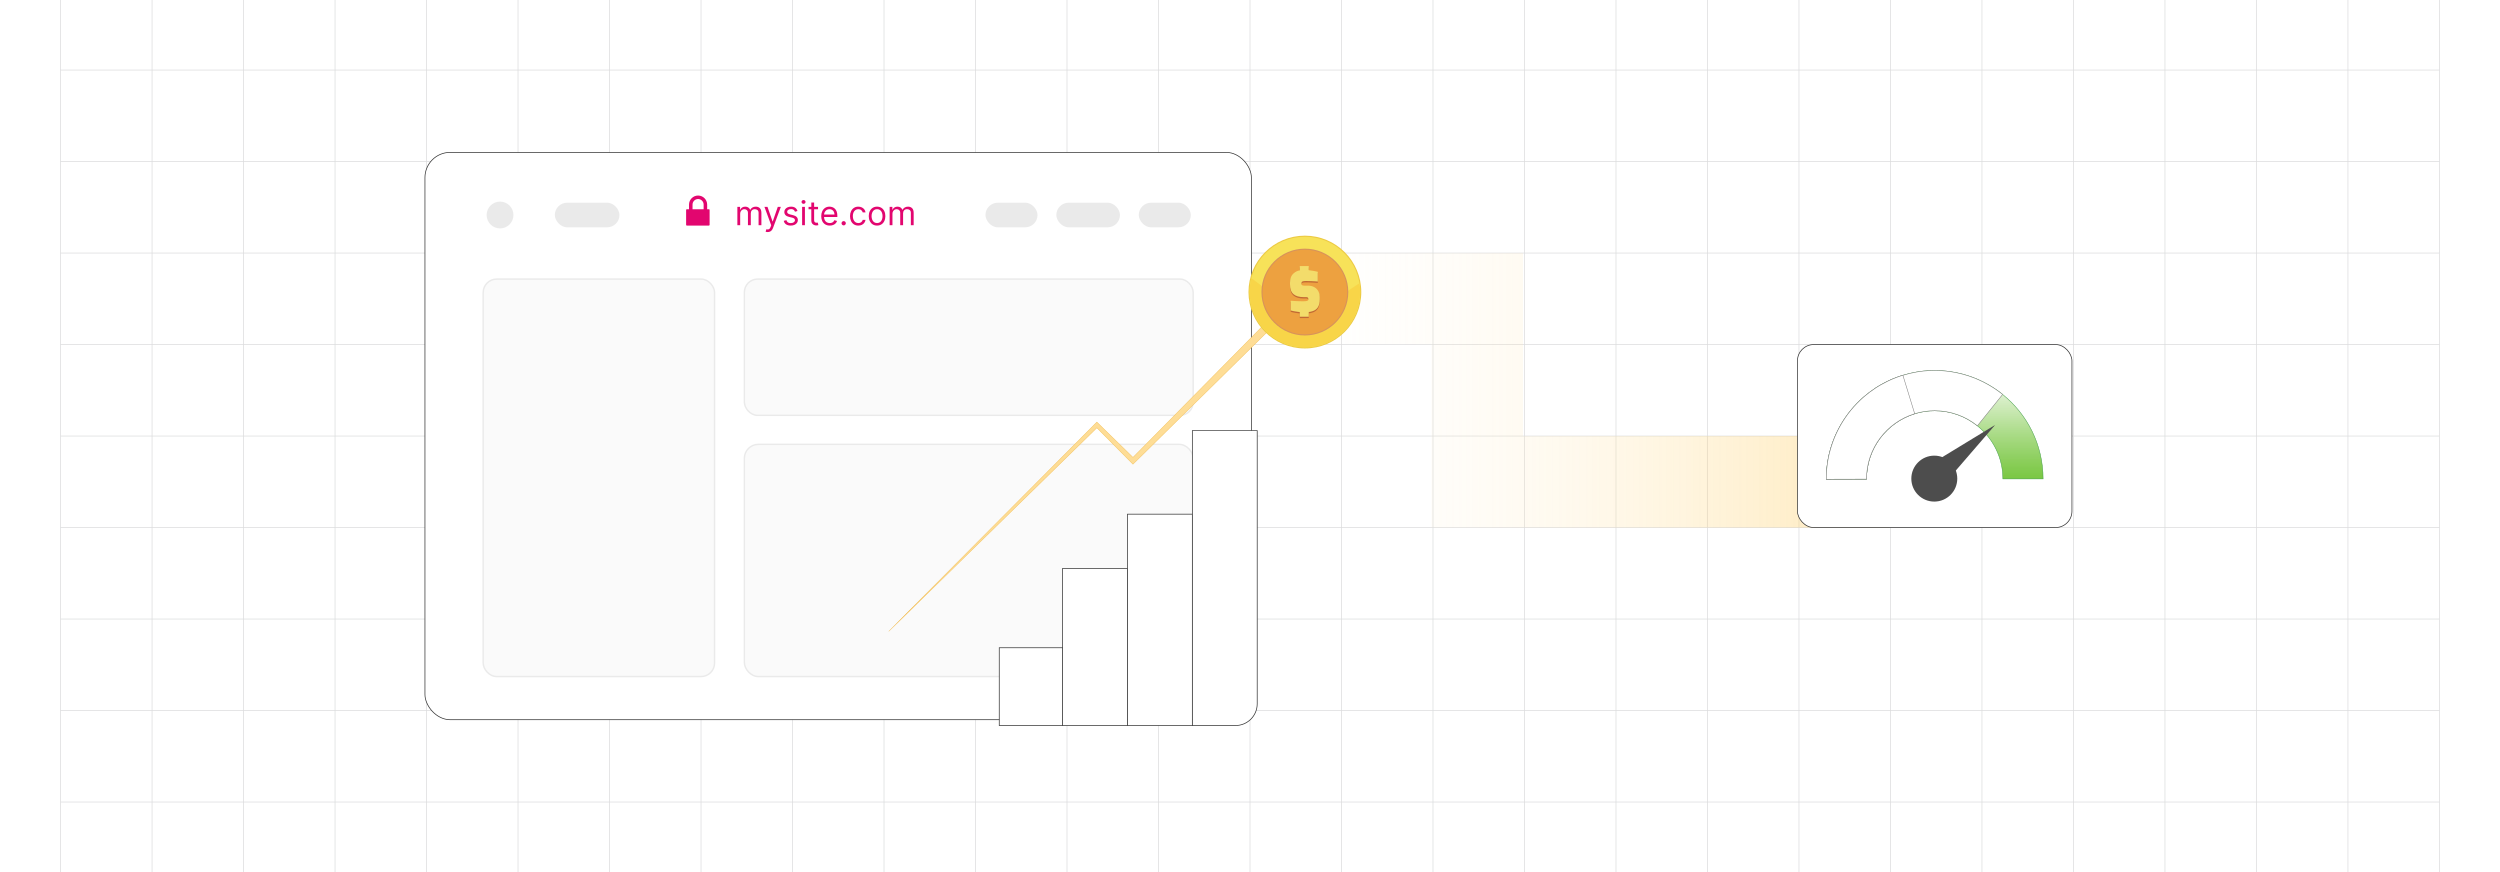 <?xml version="1.0" encoding="UTF-8"?><svg id="Layer_1" xmlns="http://www.w3.org/2000/svg" xmlns:xlink="http://www.w3.org/1999/xlink" viewBox="0 0 860 300"><defs><clipPath id="clippath"><rect y="0" width="860" height="300" fill="none" stroke-width="0"/></clipPath><linearGradient id="linear-gradient" x1="429.478" y1="134.262" x2="649.792" y2="134.262" gradientUnits="userSpaceOnUse"><stop offset="0" stop-color="#fff" stop-opacity="0"/><stop offset=".984" stop-color="#fec446"/></linearGradient><linearGradient id="linear-gradient-2" x1="665.536" y1="164.865" x2="665.536" y2="127.453" gradientUnits="userSpaceOnUse"><stop offset="0" stop-color="#7ac743"/><stop offset=".13" stop-color="#7ac743" stop-opacity=".905"/><stop offset=".394" stop-color="#7ac743" stop-opacity=".66"/><stop offset=".763" stop-color="#7ac743" stop-opacity=".269"/><stop offset="1" stop-color="#7ac743" stop-opacity="0"/></linearGradient><filter id="drop-shadow-1" filterUnits="userSpaceOnUse"><feOffset dx="1.002" dy="1.002"/><feGaussianBlur result="blur" stdDeviation="1.503"/><feFlood flood-color="#333" flood-opacity=".08"/><feComposite in2="blur" operator="in"/><feComposite in="SourceGraphic"/></filter><filter id="drop-shadow-2" filterUnits="userSpaceOnUse"><feOffset dx="2" dy="2"/><feGaussianBlur result="blur-2" stdDeviation="3"/><feFlood flood-color="#333" flood-opacity=".07"/><feComposite in2="blur-2" operator="in"/><feComposite in="SourceGraphic"/></filter></defs><rect y="0" width="860" height="300" rx="5" ry="5" fill="#fff" stroke-width="0"/><rect y="0" width="860" height="300" rx="5" ry="5" fill="#fff" stroke-width="0"/><rect y="0" width="860" height="300" rx="5" ry="5" fill="#fff" stroke-width="0"/><g clip-path="url(#clippath)"><rect y="0" width="860" height="300" rx="5" ry="5" fill="#fff" stroke-width="0"/><rect x="20.832" y="-7.373" width="818.338" height="314.746" fill="none" stroke="#dbdcdd" stroke-miterlimit="10" stroke-width=".25"/><line x1="20.83" y1="275.899" x2="839.168" y2="275.899" fill="none" stroke="#dbdcdd" stroke-miterlimit="10" stroke-width=".25"/><line x1="20.83" y1="244.424" x2="839.168" y2="244.424" fill="none" stroke="#dbdcdd" stroke-miterlimit="10" stroke-width=".25"/><line x1="20.83" y1="212.949" x2="839.168" y2="212.949" fill="none" stroke="#dbdcdd" stroke-miterlimit="10" stroke-width=".25"/><line x1="20.83" y1="181.475" x2="839.168" y2="181.475" fill="none" stroke="#dbdcdd" stroke-miterlimit="10" stroke-width=".25"/><line x1="20.83" y1="150" x2="839.168" y2="150" fill="none" stroke="#dbdcdd" stroke-miterlimit="10" stroke-width=".25"/><line x1="20.83" y1="118.526" x2="839.168" y2="118.526" fill="none" stroke="#dbdcdd" stroke-miterlimit="10" stroke-width=".25"/><line x1="20.83" y1="87.051" x2="839.168" y2="87.051" fill="none" stroke="#dbdcdd" stroke-miterlimit="10" stroke-width=".25"/><line x1="20.83" y1="55.577" x2="839.168" y2="55.577" fill="none" stroke="#dbdcdd" stroke-miterlimit="10" stroke-width=".25"/><line x1="20.83" y1="24.102" x2="839.168" y2="24.102" fill="none" stroke="#dbdcdd" stroke-miterlimit="10" stroke-width=".25"/><polyline points="807.692 307.373 807.692 275.896 807.692 244.428 807.692 212.95 807.692 181.473 807.692 150.005 807.692 118.527 807.692 87.05 807.692 55.582 807.692 55.572 807.692 24.104 807.692 -7.373" fill="none" stroke="#dbdcdd" stroke-miterlimit="10" stroke-width=".25"/><polyline points="776.215 307.373 776.215 275.896 776.215 244.428 776.215 212.95 776.215 181.473 776.215 150.005 776.215 118.527 776.215 87.05 776.215 55.582 776.215 55.572 776.215 24.104 776.215 -7.373" fill="none" stroke="#dbdcdd" stroke-miterlimit="10" stroke-width=".25"/><polyline points="744.747 307.373 744.747 275.896 744.747 244.428 744.747 212.95 744.747 181.473 744.747 150.005 744.747 118.527 744.747 87.05 744.747 55.582 744.747 55.572 744.747 24.104 744.747 -7.373" fill="none" stroke="#dbdcdd" stroke-miterlimit="10" stroke-width=".25"/><polyline points="713.269 307.373 713.269 275.896 713.269 244.428 713.269 212.95 713.269 181.473 713.269 150.005 713.269 118.527 713.269 87.05 713.269 55.582 713.269 55.572 713.269 24.104 713.269 -7.373" fill="none" stroke="#dbdcdd" stroke-miterlimit="10" stroke-width=".25"/><polyline points="681.792 307.373 681.792 275.896 681.792 244.428 681.792 212.95 681.792 181.473 681.792 150.005 681.792 118.527 681.792 87.05 681.792 55.582 681.792 55.572 681.792 24.104 681.792 -7.373" fill="none" stroke="#dbdcdd" stroke-miterlimit="10" stroke-width=".25"/><polyline points="650.324 307.373 650.324 275.896 650.324 244.428 650.324 212.95 650.324 181.473 650.324 150.005 650.324 118.527 650.324 87.05 650.324 55.582 650.324 55.572 650.324 24.104 650.324 -7.373" fill="none" stroke="#dbdcdd" stroke-miterlimit="10" stroke-width=".25"/><polyline points="618.847 307.373 618.847 275.896 618.847 244.428 618.847 212.95 618.847 181.473 618.847 150.005 618.847 118.527 618.847 87.05 618.847 55.582 618.847 55.572 618.847 24.104 618.847 -7.373" fill="none" stroke="#dbdcdd" stroke-miterlimit="10" stroke-width=".25"/><polyline points="587.369 307.373 587.369 275.896 587.369 244.428 587.369 212.95 587.369 181.473 587.369 150.005 587.369 118.527 587.369 87.05 587.369 55.582 587.369 55.572 587.369 24.104 587.369 -7.373" fill="none" stroke="#dbdcdd" stroke-miterlimit="10" stroke-width=".25"/><polyline points="555.901 307.373 555.901 275.896 555.901 244.428 555.901 212.95 555.901 181.473 555.901 150.005 555.901 118.527 555.901 87.05 555.901 55.582 555.901 55.572 555.901 24.104 555.901 -7.373" fill="none" stroke="#dbdcdd" stroke-miterlimit="10" stroke-width=".25"/><polyline points="524.424 307.373 524.424 275.896 524.424 244.428 524.424 212.95 524.424 181.473 524.424 150.005 524.424 118.527 524.424 87.05 524.424 55.582 524.424 55.572 524.424 24.104 524.424 -7.373" fill="none" stroke="#dbdcdd" stroke-miterlimit="10" stroke-width=".25"/><polyline points="492.946 307.373 492.946 275.896 492.946 244.428 492.946 212.95 492.946 181.473 492.946 150.005 492.946 118.527 492.946 87.05 492.946 55.582 492.946 55.572 492.946 24.104 492.946 -7.373" fill="none" stroke="#dbdcdd" stroke-miterlimit="10" stroke-width=".25"/><polyline points="461.478 307.373 461.478 275.896 461.478 244.428 461.478 212.95 461.478 181.473 461.478 150.005 461.478 118.527 461.478 87.05 461.478 55.582 461.478 55.572 461.478 24.104 461.478 -7.373" fill="none" stroke="#dbdcdd" stroke-miterlimit="10" stroke-width=".25"/><polyline points="430.001 307.373 430.001 275.896 430.001 244.428 430.001 212.95 430.001 181.473 430.001 150.005 430.001 118.527 430.001 87.05 430.001 55.582 430.001 55.572 430.001 24.104 430.001 -7.373" fill="none" stroke="#dbdcdd" stroke-miterlimit="10" stroke-width=".25"/><polyline points="398.523 307.373 398.523 275.896 398.523 244.428 398.523 212.95 398.523 181.473 398.523 150.005 398.523 118.527 398.523 87.05 398.523 55.582 398.523 55.572 398.523 24.104 398.523 -7.373" fill="none" stroke="#dbdcdd" stroke-miterlimit="10" stroke-width=".25"/><polyline points="367.046 307.373 367.046 275.896 367.046 244.428 367.046 212.95 367.046 181.473 367.046 150.005 367.046 118.527 367.046 87.05 367.046 55.582 367.046 55.572 367.046 24.104 367.046 -7.373" fill="none" stroke="#dbdcdd" stroke-miterlimit="10" stroke-width=".25"/><polyline points="335.578 307.373 335.578 275.896 335.578 244.428 335.578 212.95 335.578 181.473 335.578 150.005 335.578 118.527 335.578 87.05 335.578 55.582 335.578 55.572 335.578 24.104 335.578 -7.373" fill="none" stroke="#dbdcdd" stroke-miterlimit="10" stroke-width=".25"/><polyline points="304.101 307.373 304.101 275.896 304.101 244.428 304.101 212.95 304.101 181.473 304.101 150.005 304.101 118.527 304.101 87.05 304.101 55.582 304.101 55.572 304.101 24.104 304.101 -7.373" fill="none" stroke="#dbdcdd" stroke-miterlimit="10" stroke-width=".25"/><polyline points="272.623 307.373 272.623 275.896 272.623 244.428 272.623 212.95 272.623 181.473 272.623 150.005 272.623 118.527 272.623 87.05 272.623 55.582 272.623 55.572 272.623 24.104 272.623 -7.373" fill="none" stroke="#dbdcdd" stroke-miterlimit="10" stroke-width=".25"/><polyline points="241.155 307.373 241.155 275.896 241.155 244.428 241.155 212.95 241.155 181.473 241.155 150.005 241.155 118.527 241.155 87.05 241.155 55.582 241.155 55.572 241.155 24.104 241.155 -7.373" fill="none" stroke="#dbdcdd" stroke-miterlimit="10" stroke-width=".25"/><polyline points="209.678 307.373 209.678 275.896 209.678 244.428 209.678 212.95 209.678 181.473 209.678 150.005 209.678 118.527 209.678 87.05 209.678 55.582 209.678 55.572 209.678 24.104 209.678 -7.373" fill="none" stroke="#dbdcdd" stroke-miterlimit="10" stroke-width=".25"/><polyline points="178.2 307.373 178.2 275.896 178.2 244.428 178.2 212.95 178.2 181.473 178.2 150.005 178.2 118.527 178.2 87.05 178.2 55.582 178.2 55.572 178.2 24.104 178.2 -7.373" fill="none" stroke="#dbdcdd" stroke-miterlimit="10" stroke-width=".25"/><polyline points="146.732 307.373 146.732 275.896 146.732 244.428 146.732 212.95 146.732 181.473 146.732 150.005 146.732 118.527 146.732 87.05 146.732 55.582 146.732 55.572 146.732 24.104 146.732 -7.373" fill="none" stroke="#dbdcdd" stroke-miterlimit="10" stroke-width=".25"/><polyline points="115.255 307.373 115.255 275.896 115.255 244.428 115.255 212.95 115.255 181.473 115.255 150.005 115.255 118.527 115.255 87.05 115.255 55.582 115.255 55.572 115.255 24.104 115.255 -7.373" fill="none" stroke="#dbdcdd" stroke-miterlimit="10" stroke-width=".25"/><polyline points="83.777 307.373 83.777 275.896 83.777 244.428 83.777 212.95 83.777 181.473 83.777 150.005 83.777 118.527 83.777 87.05 83.777 55.582 83.777 55.572 83.777 24.104 83.777 -7.373" fill="none" stroke="#dbdcdd" stroke-miterlimit="10" stroke-width=".25"/><polyline points="52.309 307.373 52.309 275.896 52.309 244.428 52.309 212.95 52.309 181.473 52.309 150.005 52.309 118.527 52.309 87.05 52.309 55.582 52.309 55.572 52.309 24.104 52.309 -7.373" fill="none" stroke="#dbdcdd" stroke-miterlimit="10" stroke-width=".25"/></g><rect x="146.183" y="52.419" width="284.296" height="195.163" rx="8.687" ry="8.687" fill="#fff" stroke="#333" stroke-miterlimit="10" stroke-width=".25"/><circle cx="172.015" cy="73.963" r="4.613" fill="#eaeaea" stroke-width="0"/><rect x="190.86" y="69.731" width="22.234" height="8.464" rx="4.232" ry="4.232" fill="#eaeaea" stroke-width="0"/><rect x="338.999" y="69.731" width="17.905" height="8.464" rx="4.232" ry="4.232" fill="#eaeaea" stroke-width="0"/><rect x="363.374" y="69.731" width="21.893" height="8.464" rx="4.232" ry="4.232" fill="#eaeaea" stroke-width="0"/><rect x="391.737" y="69.731" width="17.905" height="8.464" rx="4.232" ry="4.232" fill="#eaeaea" stroke-width="0"/><rect x="166.215" y="96.004" width="79.596" height="136.729" rx="4.639" ry="4.639" fill="#fafafa" stroke="#eaeaea" stroke-miterlimit="10" stroke-width=".506"/><rect x="256.066" y="96.004" width="154.38" height="46.879" rx="4.543" ry="4.543" fill="#fafafa" stroke="#eaeaea" stroke-miterlimit="10" stroke-width=".506"/><rect x="256.066" y="152.86" width="154.38" height="79.874" rx="4.809" ry="4.809" fill="#fafafa" stroke="#eaeaea" stroke-miterlimit="10" stroke-width=".506"/><path d="M243.862,71.978h-.6v-1.591c0-.859-.351-1.639-.916-2.204l-.001-.001c-.565-.565-1.345-.916-2.203-.916-.859,0-1.64.351-2.205.916v.001c-.565.565-.916,1.345-.916,2.204v1.591h-.753c-.134,0-.243.109-.243.243v5.134c0,.134.109.243.243.243h7.595c.134,0,.243-.109.243-.243v-5.134c0-.134-.109-.243-.243-.243ZM242.049,71.978h-3.816v-1.608c0-.525.214-1.002.56-1.348.346-.346.824-.56,1.349-.56.524,0,1.001.214,1.347.56h.001c.345.346.56.823.56,1.348v1.608Z" fill="#e2066f" fill-rule="evenodd" stroke-width="0"/><path d="M253.654,77.468v-6.298h.935v.984h.082c.131-.336.343-.598.636-.785.292-.187.644-.281,1.054-.281.415,0,.762.094,1.039.281.277.188.494.449.65.785h.065c.161-.325.403-.584.726-.777.322-.192.709-.289,1.16-.289.564,0,1.023.176,1.382.527.358.352.537.897.537,1.638v4.215h-.968v-4.215c0-.465-.127-.797-.381-.997-.255-.199-.554-.299-.898-.299-.442,0-.785.133-1.029.4-.243.267-.364.604-.364,1.011v4.1h-.984v-4.314c0-.358-.116-.647-.349-.867-.232-.22-.531-.33-.897-.33-.252,0-.486.067-.703.201-.218.134-.393.319-.525.556-.132.236-.198.509-.198.818v3.936h-.968Z" fill="#e2066f" stroke-width="0"/><path d="M264.085,79.83c-.164,0-.31-.013-.439-.039-.129-.026-.218-.051-.267-.076l.246-.853c.235.06.442.082.623.065.181-.016.341-.096.481-.24s.271-.375.388-.695l.181-.492-2.329-6.331h1.05l1.738,5.019h.065l1.738-5.019h1.05l-2.673,7.216c-.12.325-.27.595-.447.81-.178.215-.383.374-.617.478-.233.103-.496.156-.789.156Z" fill="#e2066f" stroke-width="0"/><path d="M274.351,72.581l-.869.246c-.055-.145-.135-.287-.24-.424-.105-.138-.248-.252-.429-.343-.18-.09-.411-.135-.692-.135-.386,0-.706.088-.962.265-.255.176-.383.4-.383.67,0,.24.087.43.262.57.176.139.448.255.82.349l.935.23c.564.137.983.345,1.259.625.276.28.414.641.414,1.081,0,.361-.102.684-.31.968-.206.284-.494.508-.862.672-.369.164-.799.246-1.288.246-.642,0-1.174-.14-1.595-.418s-.688-.686-.8-1.222l.919-.23c.087.339.253.593.498.763.244.169.565.254.962.254.45,0,.81-.096,1.076-.289s.399-.424.399-.695c0-.219-.076-.402-.23-.552-.153-.149-.389-.26-.705-.334l-1.05-.246c-.577-.137-1-.349-1.27-.637-.269-.289-.403-.65-.403-1.085,0-.355.101-.67.301-.943.201-.273.477-.488.824-.644.349-.156.744-.234,1.188-.234.623,0,1.113.137,1.47.41s.61.634.761,1.083Z" fill="#e2066f" stroke-width="0"/><path d="M276.418,70.121c-.189,0-.351-.065-.486-.193-.135-.128-.203-.283-.203-.463,0-.18.068-.335.203-.463.136-.128.298-.192.486-.192s.351.064.485.192c.136.128.203.283.203.463,0,.181-.067.335-.203.463-.135.128-.297.193-.485.193ZM275.926,77.468v-6.298h.968v6.298h-.968Z" fill="#e2066f" stroke-width="0"/><path d="M281.403,71.17v.82h-3.264v-.82h3.264ZM279.092,69.661h.967v6.002c0,.273.041.478.121.613.081.135.185.226.311.271s.262.067.404.067c.106,0,.194-.006.263-.018.067-.013.123-.023.164-.031l.196.869c-.065.024-.157.05-.274.076-.118.026-.267.039-.447.039-.273,0-.54-.059-.802-.176-.261-.118-.477-.296-.647-.537s-.256-.544-.256-.91v-6.265Z" fill="#e2066f" stroke-width="0"/><path d="M285.438,77.599c-.607,0-1.13-.135-1.568-.404-.439-.27-.776-.646-1.013-1.132s-.354-1.05-.354-1.695.118-1.214.354-1.708c.236-.494.567-.879.992-1.156.425-.278.922-.416,1.49-.416.328,0,.652.055.972.164s.611.287.873.531c.263.245.472.568.628.969.155.402.233.897.233,1.484v.41h-4.854v-.836h3.87c0-.355-.07-.672-.211-.951s-.34-.499-.599-.66c-.258-.161-.562-.242-.912-.242-.386,0-.719.095-.998.285-.28.19-.496.436-.646.74-.15.303-.226.628-.226.976v.558c0,.476.083.878.248,1.208.166.33.397.58.691.75s.638.256,1.029.256c.254,0,.484-.037.69-.109s.385-.182.535-.328c.15-.146.267-.329.349-.547l.935.263c-.099.317-.264.595-.496.834-.232.239-.519.425-.861.558-.341.133-.726.199-1.151.199Z" fill="#e2066f" stroke-width="0"/><path d="M290.226,77.533c-.202,0-.376-.072-.52-.217-.145-.144-.218-.318-.218-.52s.072-.376.218-.521c.144-.144.318-.217.52-.217s.376.073.52.217c.145.145.218.319.218.521,0,.134-.034.257-.101.369-.067.112-.156.202-.267.269s-.234.1-.371.1Z" fill="#e2066f" stroke-width="0"/><path d="M295.262,77.599c-.591,0-1.099-.14-1.525-.418s-.755-.663-.984-1.152-.344-1.048-.344-1.677c0-.64.118-1.205.354-1.695s.567-.875.992-1.152c.425-.278.922-.416,1.49-.416.442,0,.842.082,1.197.246s.646.394.873.689c.227.295.368.64.423,1.033h-.968c-.074-.287-.237-.542-.49-.765s-.593-.335-1.019-.335c-.378,0-.708.098-.99.293-.283.195-.503.47-.66.824s-.236.769-.236,1.244c0,.487.077.91.232,1.271.154.361.373.641.655.841.283.199.616.299.999.299.251,0,.479-.044.685-.131s.379-.213.52-.377c.143-.164.243-.361.304-.59h.968c-.055.372-.19.706-.404,1.002-.215.297-.497.532-.849.705-.352.174-.759.261-1.224.261Z" fill="#e2066f" stroke-width="0"/><path d="M301.707,77.599c-.568,0-1.067-.135-1.495-.406-.428-.271-.761-.649-1-1.136-.239-.486-.358-1.055-.358-1.706,0-.656.119-1.228.358-1.718s.572-.869,1-1.14c.428-.271.927-.406,1.495-.406s1.066.135,1.494.406c.428.271.762.65,1.001,1.14.238.489.358,1.062.358,1.718,0,.651-.12,1.219-.358,1.706-.239.487-.573.865-1.001,1.136-.428.271-.926.406-1.494.406ZM301.707,76.73c.432,0,.787-.111,1.065-.333.279-.221.485-.512.619-.873s.201-.752.201-1.173-.067-.813-.201-1.177c-.134-.363-.34-.657-.619-.881-.278-.224-.634-.336-1.065-.336-.433,0-.787.112-1.066.336-.278.224-.485.518-.619.881-.134.364-.201.756-.201,1.177s.067.812.201,1.173.341.652.619.873c.279.222.634.333,1.066.333Z" fill="#e2066f" stroke-width="0"/><path d="M306.036,77.468v-6.298h.935v.984h.082c.131-.336.343-.598.636-.785.292-.187.644-.281,1.054-.281.415,0,.762.094,1.039.281.277.188.494.449.65.785h.065c.161-.325.403-.584.726-.777.322-.192.709-.289,1.16-.289.564,0,1.023.176,1.382.527.358.352.537.897.537,1.638v4.215h-.968v-4.215c0-.465-.127-.797-.381-.997-.255-.199-.554-.299-.898-.299-.442,0-.785.133-1.029.4-.243.267-.364.604-.364,1.011v4.1h-.984v-4.314c0-.358-.116-.647-.349-.867-.232-.22-.531-.33-.897-.33-.252,0-.486.067-.703.201-.218.134-.393.319-.525.556-.132.236-.198.509-.198.818v3.936h-.968Z" fill="#e2066f" stroke-width="0"/><polygon points="523.901 150 523.901 118.357 523.901 87.051 492.424 87.051 429.478 87.051 429.478 118.357 492.424 118.357 492.424 150 492.424 181.473 523.901 181.473 649.792 181.473 649.792 150 523.901 150" fill="url(#linear-gradient)" opacity=".37" stroke-width="0"/><rect x="618.324" y="118.527" width="94.423" height="62.945" rx="5.615" ry="5.615" fill="#fff" stroke="#333" stroke-miterlimit="10" stroke-width=".25"/><path d="M688.906,135.691c-.025-.021-.045-.041-.07-.057-.049-.041-.098-.078-.147-.119-.139-.115-.283-.225-.43-.336-.201-.156-.406-.311-.615-.463-.213-.156-.426-.311-.643-.463-.43-.303-.869-.598-1.311-.885-4.34-2.799-9.299-4.713-14.626-5.504-.5-.078-1.004-.143-1.512-.193-.025-.004-.049-.004-.074-.008-.168-.016-.336-.037-.508-.049-.127-.012-.254-.025-.385-.033-.168-.016-.336-.029-.508-.037-.106-.012-.213-.016-.324-.021-.139-.012-.279-.021-.422-.025-.23-.012-.459-.021-.689-.029-.369-.012-.738-.016-1.107-.016-1.279,0-2.541.066-3.791.193-.307.033-.611.066-.918.107-.266.033-.533.07-.795.111-.234.037-.463.074-.693.111-1.619.266-3.201.643-4.737,1.119-.238.074-.471.147-.709.225-.111.033-.217.07-.328.107-.012.004-.021.008-.033.012-.115.041-.225.078-.34.119-.234.082-.463.164-.693.25-.459.172-.918.352-1.369.541-.365.156-.734.316-1.094.484-.303.135-.602.279-.897.422-.775.373-1.533.779-2.275,1.213-.184.111-.369.217-.553.328-.18.111-.365.221-.545.336-.18.115-.361.23-.541.344-1.442.943-2.815,1.979-4.102,3.098-.148.131-.295.258-.439.389-.082.074-.16.143-.238.217-.164.147-.328.299-.488.451-.201.193-.402.385-.602.582-.197.193-.393.393-.586.594-.549.566-1.078,1.152-1.59,1.75-1.996,2.332-3.701,4.922-5.069,7.705-.111.234-.225.467-.336.705-.021.045-.041.09-.061.135-.115.242-.221.479-.328.725-.115.262-.225.524-.336.791-.057.143-.119.291-.172.439-.016.037-.033.074-.045.111-.025.053-.041.102-.061.152-.053.135-.102.271-.156.41-.025.066-.049.135-.074.201-.053.143-.107.287-.152.43-.045.115-.086.234-.127.348-.07.193-.135.385-.193.582-.053.164-.107.328-.156.492-.021.061-.041.123-.061.184-.029.094-.053.184-.078.279-.037.115-.07.234-.102.348-.066.238-.131.471-.197.709-.021.09-.049.176-.074.271-.008.029-.016.061-.025.09-.049.201-.098.402-.143.598,0,.012-.004.025-.008.033-.049.201-.094.402-.135.602-.045.213-.09.426-.131.639-.025.123-.049.242-.07.365-.021.094-.037.184-.053.279-.004.025-.008.045-.012.07-.049.279-.098.566-.139.848-.021.119-.041.242-.057.361-.004.033-.008.07-.012.102-.021.156-.045.307-.061.463-.041.307-.078.619-.111.93-.008.098-.021.197-.029.299-.021.201-.037.406-.053.611v.029c0,.008-.004.012-.004.021-.021.246-.037.492-.045.742-.004.016-.004.033-.004.053-.008.115-.012.23-.016.348-.004.053-.008.107-.008.164-.004.082-.008.168-.008.254-.008.107-.008.209-.012.316-.008.32-.012.635-.012.955v.123l13.835-.045v-.078c0-10.536,6.987-19.474,16.573-22.421,2.176-.668,4.483-1.029,6.877-1.029,5.561,0,10.671,1.942,14.692,5.188,5.34,4.299,8.758,10.889,8.758,18.261h13.839c0-11.745-5.43-22.22-13.917-29.052Z" fill="url(#linear-gradient-2)" stroke="#3d9b43" stroke-miterlimit="10" stroke-width=".163"/><path d="M688.905,135.686v.004l-8.68,10.79c-4.02-3.246-9.131-5.188-14.692-5.188-2.393,0-4.701.361-6.877,1.029-9.585,2.947-16.573,11.885-16.573,22.421v.078l-13.835.045v-.123c0-.32.004-.635.012-.955.004-.107.004-.209.012-.316,0-.086.004-.172.008-.254,0-.057.004-.111.008-.164.004-.119.008-.234.016-.348,0-.021,0-.037.004-.053.012-.254.029-.508.049-.762v-.029c.016-.205.033-.41.053-.611.008-.102.021-.201.029-.299.033-.311.07-.623.111-.93.016-.156.041-.307.061-.463s.045-.311.07-.463c.041-.283.09-.57.139-.848.004-.025.008-.045.012-.07.016-.094.033-.184.053-.279.021-.123.045-.242.07-.365.041-.213.086-.426.131-.639.041-.201.086-.402.135-.602.004-.008.008-.021.008-.033.053-.234.111-.459.168-.689.025-.094.053-.18.074-.271.066-.238.131-.471.197-.709.033-.115.066-.234.102-.348.025-.094.049-.184.078-.279.021-.061.041-.123.061-.184.049-.164.102-.328.156-.492.033-.102.066-.205.102-.307.029-.09.061-.184.09-.275.041-.115.082-.234.127-.348.045-.143.098-.287.152-.43.094-.254.193-.508.291-.762.016-.037.029-.074.045-.111,4.168-10.426,12.93-18.593,23.728-21.945,1.537-.475,3.119-.857,4.733-1.135.23-.037.459-.074.693-.111.262-.041.529-.078.795-.111.307-.041.611-.074.918-.106,1.25-.127,2.512-.193,3.791-.193.369,0,.738.004,1.107.016.23.008.459.016.689.029.143.004.283.012.422.025.111.004.217.008.324.021.172.008.34.021.508.037.131.008.258.021.385.033.172.012.34.033.508.049.025.004.049.004.074.008.508.053,1.012.119,1.512.193,5.2.783,10.188,2.656,14.626,5.504.443.287.881.582,1.311.885.217.152.43.307.643.463.209.152.414.307.615.463.148.111.291.221.43.336.049.041.098.078.147.119.025.016.049.037.07.053Z" fill="#fff" stroke="gray" stroke-miterlimit="10" stroke-width=".18"/><path d="M658.656,142.321c-9.585,2.947-16.573,11.885-16.573,22.421v.078l-13.835.045v-.123c0-.32.004-.635.012-.955.004-.107.004-.209.012-.316,0-.086.004-.172.008-.254,0-.057.004-.111.008-.164.004-.119.008-.234.016-.348,0-.021,0-.037.004-.053.008-.25.025-.496.045-.742,0-.008.004-.012.004-.021v-.029c.016-.205.033-.41.053-.611.008-.102.021-.201.029-.299.033-.311.07-.623.111-.93.016-.156.041-.307.061-.463.004-.033.008-.07.012-.102.016-.119.037-.242.057-.361.041-.283.09-.57.139-.848.004-.025.008-.045.012-.07.016-.094.033-.184.053-.279.021-.123.045-.242.07-.365.041-.213.086-.426.131-.639.041-.201.086-.402.135-.602.004-.008.008-.021.008-.033.045-.197.094-.398.143-.598.008-.029.016-.061.025-.09.025-.094.053-.18.074-.271.066-.238.131-.471.197-.709.033-.115.066-.234.102-.348.045-.156.09-.307.139-.463.082-.266.168-.533.258-.799.07-.209.139-.418.217-.623.045-.143.098-.287.152-.43.025-.066.049-.135.074-.201.053-.139.102-.275.156-.41.021-.049.037-.098.061-.152.07-.184.143-.369.217-.549.111-.266.221-.529.336-.791.107-.246.213-.484.328-.725.021-.045.041-.09.061-.135,1.758-3.75,4.127-7.188,6.995-10.159.389-.402.783-.795,1.188-1.176.16-.152.324-.303.488-.451.078-.074.156-.143.238-.217.143-.131.291-.258.439-.389,1.287-1.119,2.66-2.156,4.102-3.098.18-.115.361-.23.541-.344.18-.115.365-.225.545-.336.184-.111.369-.217.553-.328.742-.426,1.5-.832,2.275-1.213.295-.143.594-.287.897-.422.361-.168.73-.328,1.094-.484.451-.189.91-.369,1.369-.541.23-.086.459-.168.693-.25.234-.082.467-.16.701-.238.238-.078.471-.152.709-.225l.004.016,4.053,13.212Z" fill="#fff" stroke="gray" stroke-miterlimit="10" stroke-width=".18"/><polygon points="686.348 146.159 666.026 158.536 671.113 163.816 686.348 146.159" fill="#4d4d4d" stroke-width="0"/><circle cx="665.399" cy="164.644" r="7.903" fill="#4d4d4d" stroke-width="0"/><polygon points="456.801 89.528 441.905 95.775 447.149 97.168 388.735 156.35 376.818 144.676 376.314 144.182 375.823 144.676 304.72 216.191 376.313 146.173 388.16 158.108 388.738 158.69 389.331 158.106 449.152 99.173 450.541 104.419 456.801 89.528" fill="#fedd96" filter="url(#drop-shadow-1)" stroke="#efb643" stroke-miterlimit="10" stroke-width=".125"/><g filter="url(#drop-shadow-2)"><rect x="363.545" y="193.518" width="22.311" height="54.063" fill="#fff" stroke="#333" stroke-miterlimit="10" stroke-width=".25"/><rect x="341.744" y="220.827" width="21.801" height="26.745" fill="#fff" stroke="#333" stroke-miterlimit="10" stroke-width=".25"/><rect x="385.856" y="174.874" width="22.311" height="72.707" fill="#fff" stroke="#333" stroke-miterlimit="10" stroke-width=".25"/><path d="M408.167,146.126h22.311v93.998c0,4.116-3.342,7.458-7.458,7.458h-14.854v-101.455h0Z" fill="#fff" stroke="#333" stroke-miterlimit="10" stroke-width=".25"/></g><path d="M448.88,81.068c5.357,0,10.208,2.172,13.719,5.683,3.511,3.511,5.683,8.362,5.683,13.719s-2.172,10.208-5.683,13.719c-3.511,3.511-8.362,5.683-13.719,5.683s-10.208-2.172-13.719-5.683c-3.511-3.511-5.683-8.362-5.683-13.719s2.172-10.209,5.683-13.719c3.511-3.511,8.362-5.683,13.719-5.683Z" fill="#ecca43" stroke-width="0"/><circle cx="448.88" cy="100.47" r="19.023" fill="#f7e259" stroke-width="0"/><path d="M467.658,97.415c.163,1.01.245,2.032.245,3.055,0,10.506-8.517,19.022-19.023,19.022s-19.023-8.517-19.023-19.022c0-1.657.212-3.263.61-4.795l18.677,13.906,18.512-12.165h0Z" fill="#f8d548" fill-rule="evenodd" stroke-width="0"/><path d="M448.88,85.534c4.124,0,7.859,1.672,10.562,4.375,2.703,2.703,4.375,6.437,4.375,10.561s-1.672,7.859-4.375,10.562c-2.703,2.703-6.438,4.375-10.562,4.375s-7.859-1.672-10.561-4.375c-2.703-2.703-4.375-6.437-4.375-10.562s1.672-7.859,4.375-10.561c2.703-2.703,6.437-4.375,10.561-4.375Z" fill="#d7925b" stroke-width="0"/><circle cx="448.88" cy="100.47" r="14.557" fill="#eda140" stroke-width="0"/><path d="M447.122,107.822c-.211-.015-.34-.036-.495-.061l-.868-.124-.536-.09c-.174-.031-.347-.066-.518-.104-.168-.037-.335-.078-.501-.122l-.204-.055v-3.353l.948.077.696.041.731.032.74.023.719.014.668.003c.203,0,.381-.007.533-.021.157-.014.297-.035.422-.064.113-.026.212-.059.296-.1.072-.035.132-.076.179-.123.04-.039.07-.087.089-.139.022-.062.034-.136.034-.22v-.222c0-.177-.057-.306-.17-.386-.07-.05-.148-.088-.231-.113-.085-.026-.18-.039-.284-.039h-.978c-.737,0-1.391-.083-1.959-.247-.58-.168-1.069-.422-1.467-.76-.407-.347-.711-.807-.912-1.379-.195-.557-.293-1.219-.293-1.987v-.609c0-.711.109-1.336.325-1.877.22-.549.552-1.007.993-1.371.32-.263.622-.479.981-.648.303-.142.643-.249,1.063-.319v-1.487h3.092v1.427c.511.041.908.112,1.409.203l.26.045c.217.038.433.08.647.124.201.041.394.084.578.129l.21.051v3.357l-.298-.026c-.298-.026-.596-.048-.895-.067-.335-.021-.669-.039-1.004-.053-.335-.015-.67-.026-1.005-.034-.287-.007-.592-.011-.912-.011-.169,0-.325.006-.468.017-.149.012-.286.029-.407.051-.11.02-.208.05-.292.09-.074.035-.138.079-.19.131-.044.044-.078.1-.101.167-.027.078-.04.174-.04.285v.184c0,.119.017.219.051.3.031.074.08.139.142.189.068.055.158.098.271.128.126.033.28.05.461.05h1.218c.448,0,.863.044,1.244.13.385.088.733.22,1.042.396.62.353,1.087.834,1.401,1.442.154.299.271.621.349.963.077.341.116.699.116,1.073v.609c0,.601-.054,1.137-.16,1.606-.109.478-.274.885-.496,1.221-.222.336-.491.618-.807.845-.316.227-.677.399-1.081.514l-.103.029c-.394.114-.68.196-1.139.246v1.61h-3.092v-1.594h0Z" fill="#c26a34" stroke-width="0"/><path d="M447.122,107.352c-.211-.015-.34-.036-.495-.061l-.868-.125-.536-.09c-.173-.031-.346-.066-.518-.104-.168-.037-.335-.078-.501-.122l-.204-.055v-3.353l.948.077.696.041.731.032.74.023.719.014.668.003c.203,0,.381-.007.533-.021.157-.014.297-.035.422-.064.113-.026.212-.059.296-.1.072-.035.132-.076.179-.123.04-.039.07-.087.089-.139.022-.062.034-.136.034-.22v-.222c0-.177-.057-.306-.17-.386-.07-.05-.148-.088-.231-.113-.085-.026-.18-.039-.284-.039h-.978c-.737,0-1.391-.083-1.959-.247-.58-.168-1.069-.422-1.467-.76-.407-.347-.711-.807-.912-1.379-.195-.557-.293-1.219-.293-1.987v-.609c0-.711.109-1.337.325-1.877.22-.549.552-1.007.993-1.371.32-.263.622-.479.981-.648.303-.142.643-.249,1.063-.319v-1.487h3.092v1.427c.512.041.908.112,1.409.203l.26.045c.217.038.433.08.647.125.201.041.394.084.578.129l.21.051v3.357l-.298-.026c-.298-.026-.596-.048-.895-.067-.327-.02-.662-.039-1.004-.053-.357-.015-.694-.027-1.005-.034-.287-.007-.592-.01-.912-.01-.169,0-.325.006-.468.017-.137.01-.272.027-.407.051-.11.02-.208.05-.292.089-.074.035-.138.079-.19.131-.044.044-.078.1-.101.167-.027.078-.04.174-.04.285v.185c0,.119.017.219.051.3.031.074.08.139.142.189.068.055.158.098.271.128.126.033.28.05.461.05h1.218c.448,0,.863.044,1.244.13.385.087.733.22,1.042.396.62.353,1.087.834,1.401,1.442.154.299.271.621.349.963.077.341.117.699.117,1.073v.609c0,.601-.054,1.137-.16,1.606-.109.478-.274.886-.496,1.221-.222.336-.491.618-.807.845-.316.227-.677.399-1.081.514l-.103.029c-.395.114-.68.196-1.139.246v1.61h-3.092v-1.594h0Z" fill="#f3dc6b" stroke-width="0"/></svg>
